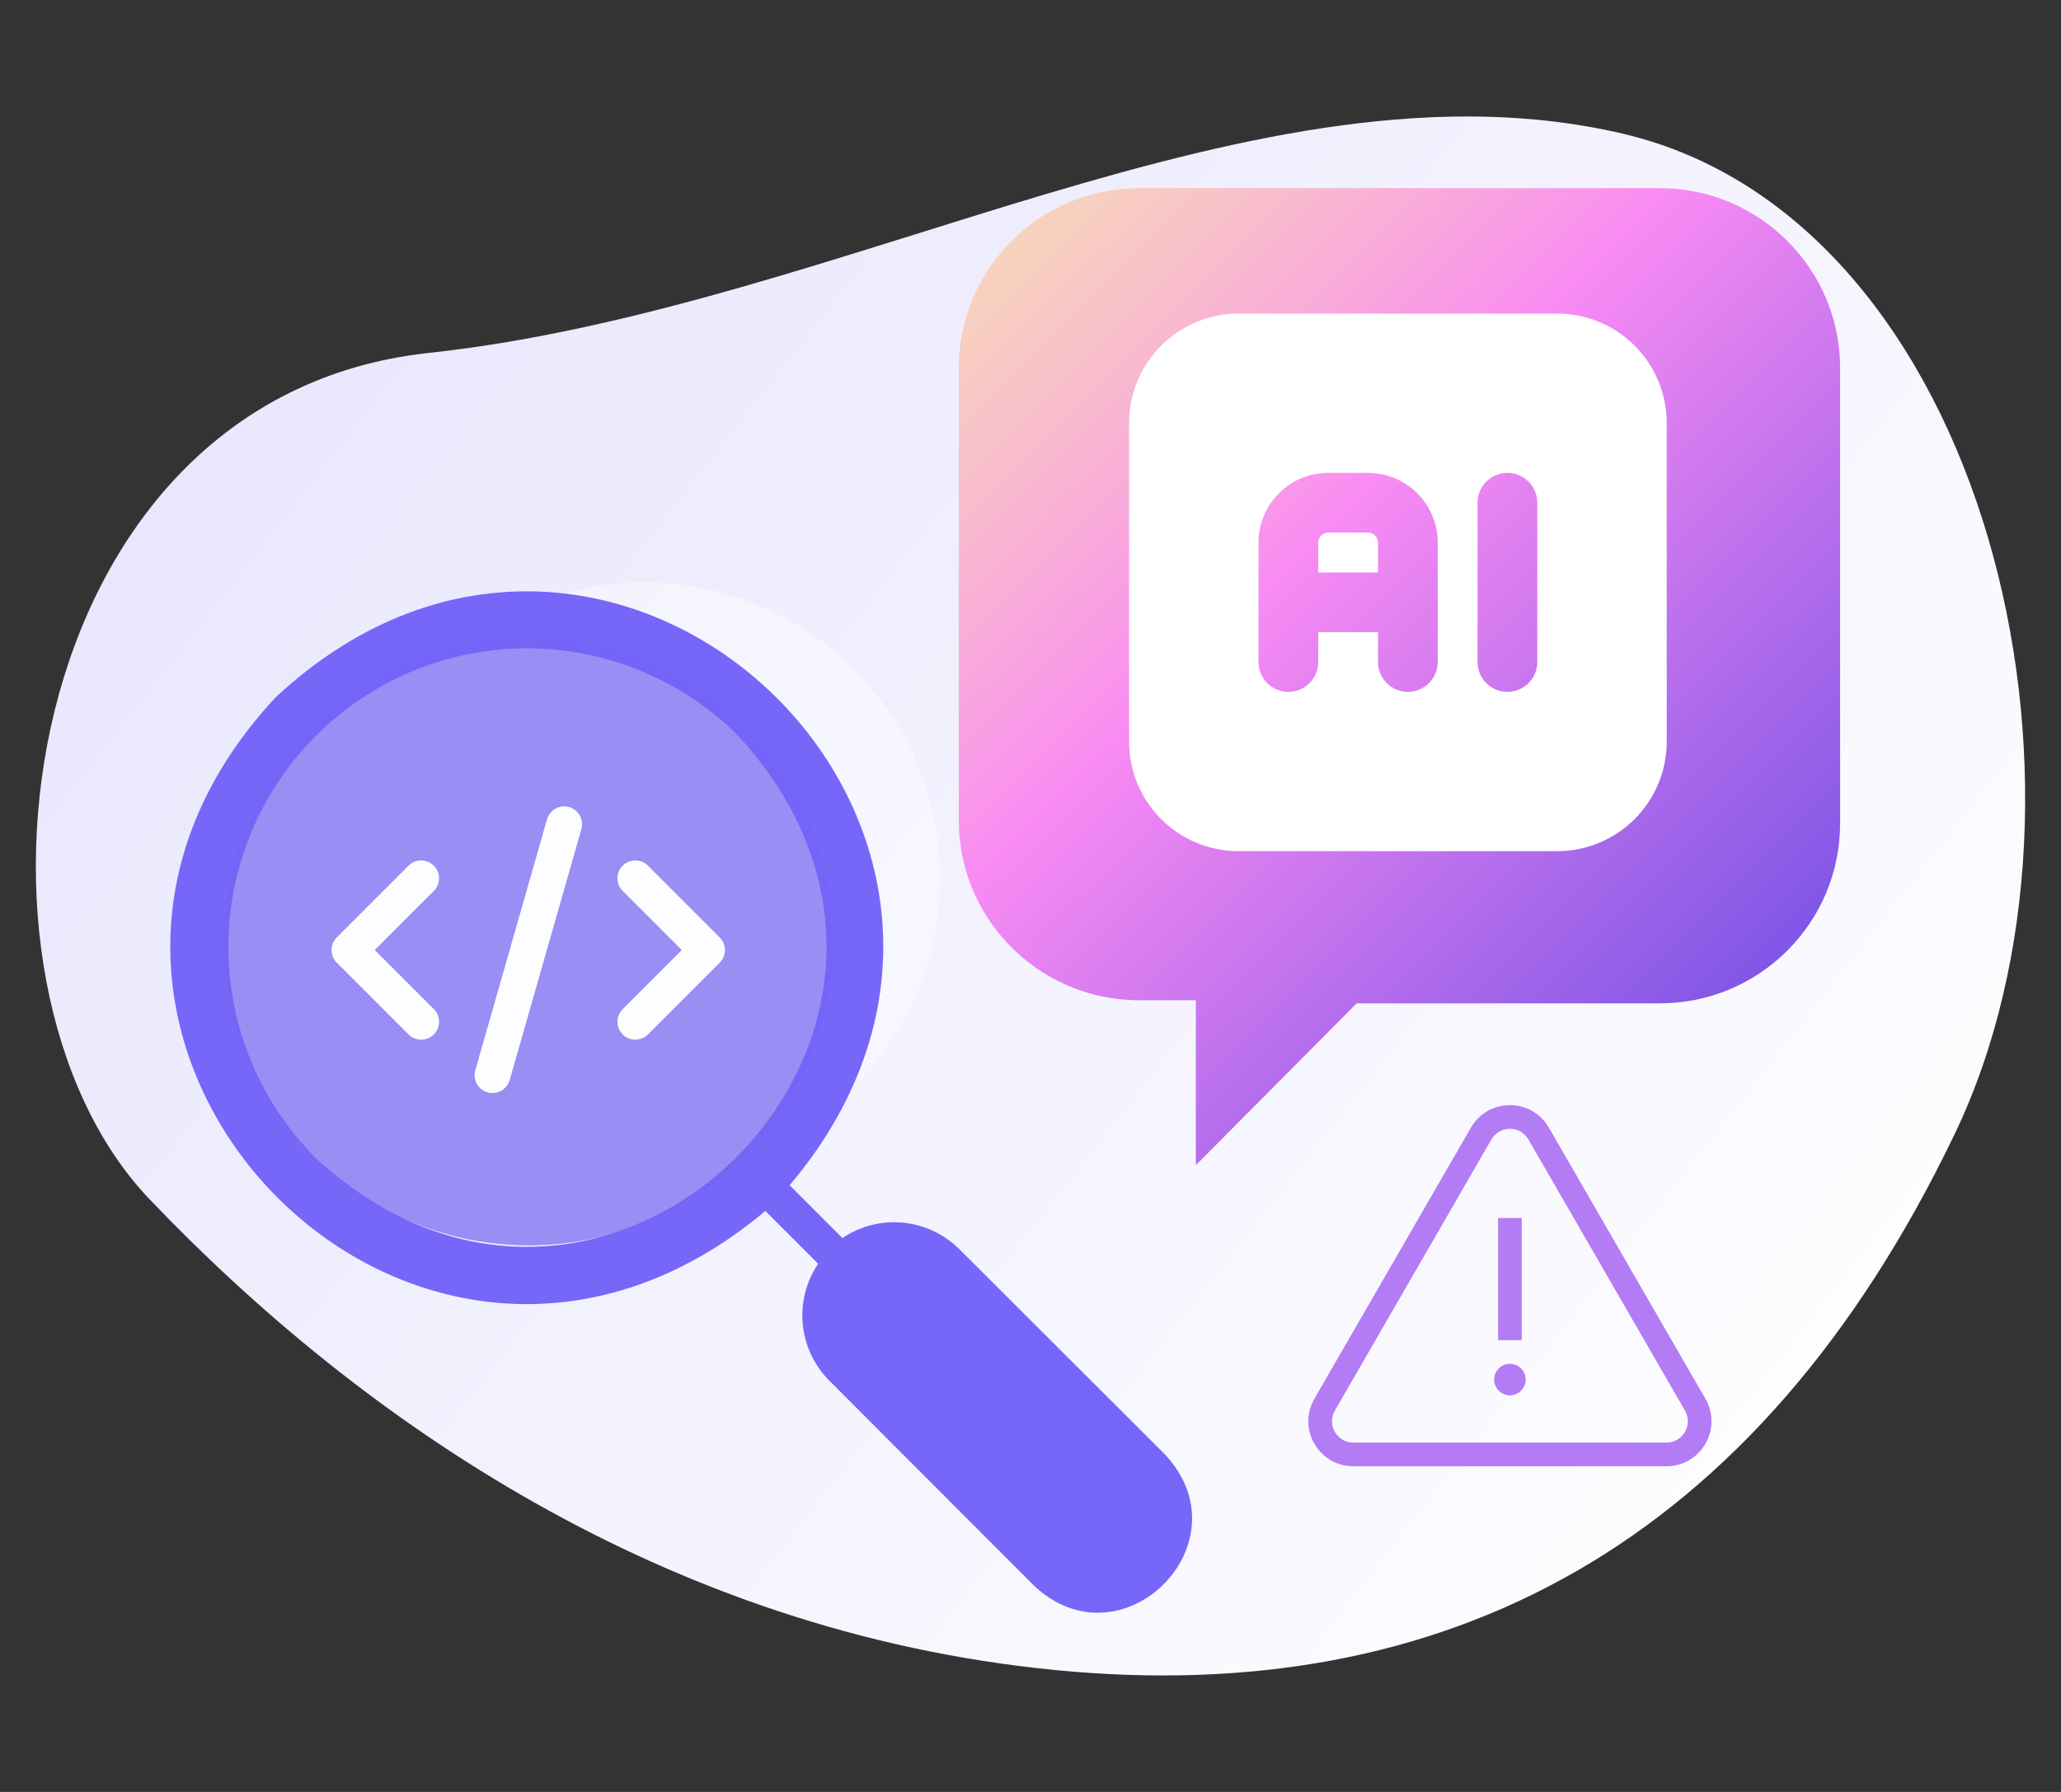 <svg width="230" height="200" viewBox="0 0 230 200" fill="none" xmlns="http://www.w3.org/2000/svg">
<rect x="0" y="0" width="230" height="200" fill="#333333" stroke="none"/>
<path fill-rule="evenodd" clip-rule="evenodd" d="M117.716 186.393C161.257 190.665 196.054 172.561 218.13 126.583C236.613 88.088 221.84 24.556 181.175 14.938C140.51 5.32 94.246 34.376 47.86 39.389C1.473 44.401 -6.716 109.327 16.679 133.837C40.075 158.348 74.175 182.12 117.716 186.393Z" fill="url(#paint0_linear_9964_1919)"/>
<circle opacity="0.55" cx="71.906" cy="98" r="33" fill="#FAFBFF"/>
<path d="M190.319 156.116L172.85 125.859C171.942 124.287 170.316 123.348 168.5 123.348C166.684 123.348 165.058 124.287 164.15 125.859L146.681 156.116C145.773 157.689 145.773 159.566 146.681 161.139C147.589 162.712 149.215 163.651 151.031 163.651H185.969C187.785 163.651 189.411 162.712 190.319 161.139C191.227 159.566 191.227 157.689 190.319 156.116ZM188.034 159.82C187.603 160.566 186.831 161.012 185.969 161.012H151.031C150.169 161.012 149.397 160.566 148.966 159.82C148.535 159.073 148.535 158.182 148.966 157.435L166.435 127.178C166.866 126.432 167.638 125.986 168.5 125.986C169.362 125.986 170.134 126.432 170.565 127.178L188.034 157.435C188.465 158.182 188.465 159.073 188.034 159.82Z" fill="#B37CF5"/>
<path d="M168.501 152.217C167.531 152.217 166.742 153.006 166.742 153.976C166.742 154.946 167.531 155.736 168.501 155.736C169.471 155.736 170.26 154.946 170.26 153.976C170.26 153.006 169.471 152.217 168.501 152.217ZM167.182 135.945H169.821V149.578H167.182V135.945Z" fill="#B37CF5"/>
<circle cx="59" cy="105" r="34" fill="#988EF4"/>
<path opacity="0.98" d="M37.584 107.447L45.566 115.429C45.75 115.619 45.971 115.771 46.214 115.876C46.458 115.981 46.719 116.036 46.984 116.038C47.249 116.04 47.512 115.99 47.757 115.889C48.002 115.789 48.225 115.641 48.413 115.454C48.6 115.266 48.748 115.043 48.849 114.798C48.949 114.553 48.999 114.29 48.997 114.025C48.995 113.76 48.94 113.498 48.835 113.255C48.73 113.011 48.578 112.791 48.388 112.607L41.817 106.036L48.388 99.465C48.578 99.281 48.73 99.061 48.835 98.817C48.94 98.573 48.995 98.312 48.997 98.047C48.999 97.782 48.949 97.519 48.849 97.274C48.748 97.028 48.6 96.806 48.413 96.618C48.225 96.431 48.002 96.283 47.757 96.183C47.512 96.082 47.249 96.032 46.984 96.034C46.719 96.036 46.458 96.091 46.214 96.196C45.971 96.3 45.75 96.453 45.566 96.643L37.584 104.625C37.21 104.999 37 105.507 37 106.036C37 106.565 37.21 107.073 37.584 107.447ZM72.334 96.643C72.15 96.453 71.93 96.3 71.686 96.196C71.443 96.091 71.181 96.036 70.916 96.034C70.651 96.032 70.388 96.082 70.143 96.183C69.898 96.283 69.675 96.431 69.488 96.618C69.3 96.806 69.152 97.028 69.052 97.274C68.951 97.519 68.901 97.782 68.903 98.047C68.906 98.312 68.961 98.573 69.065 98.817C69.17 99.061 69.322 99.281 69.512 99.465L76.084 106.036L69.512 112.607C69.322 112.791 69.17 113.011 69.065 113.255C68.961 113.498 68.906 113.76 68.903 114.025C68.901 114.29 68.951 114.553 69.052 114.798C69.152 115.043 69.3 115.266 69.488 115.454C69.675 115.641 69.898 115.789 70.143 115.889C70.388 115.99 70.651 116.04 70.916 116.038C71.181 116.036 71.443 115.981 71.686 115.876C71.93 115.771 72.15 115.619 72.334 115.429L80.316 107.447C80.69 107.073 80.9 106.565 80.9 106.036C80.9 105.507 80.69 104.999 80.316 104.625L72.334 96.643ZM61.023 91.521L53.041 119.458C52.896 119.966 52.959 120.512 53.215 120.974C53.472 121.437 53.902 121.778 54.41 121.924C54.589 121.974 54.774 121.999 54.959 122C55.393 122 55.815 121.858 56.16 121.597C56.507 121.335 56.758 120.968 56.877 120.551L64.859 92.614C64.942 92.359 64.973 92.09 64.95 91.822C64.926 91.555 64.849 91.295 64.723 91.058C64.597 90.821 64.425 90.612 64.216 90.444C64.007 90.275 63.767 90.15 63.509 90.076C63.251 90.003 62.98 89.982 62.714 90.015C62.448 90.049 62.191 90.135 61.959 90.27C61.727 90.405 61.525 90.585 61.364 90.8C61.203 91.015 61.087 91.26 61.023 91.521Z" fill="white"/>
<path opacity="0.98" d="M30.767 77.822C68.44 42.762 121.216 93.103 88.12 132.288L94.013 138.18C95.997 136.841 98.386 136.234 100.769 136.463C103.152 136.693 105.382 137.744 107.074 139.437L129.956 162.28C139.345 172.199 125.144 186.302 115.324 176.913L92.559 154.109C90.866 152.417 89.814 150.188 89.585 147.804C89.356 145.421 89.963 143.032 91.302 141.048L85.41 135.156C46.107 168.173 -4.175 115.298 30.767 77.822ZM35.246 129.263C67.733 159.197 112.24 114.728 82.385 82.124C76.134 75.873 67.656 72.361 58.815 72.361C49.975 72.361 41.497 75.873 35.246 82.124C28.995 88.375 25.483 96.853 25.483 105.693C25.483 114.534 28.995 123.012 35.246 129.263Z" fill="#7364F8"/>
<path fill-rule="evenodd" clip-rule="evenodd" d="M107 51.619V41.087C107 29.993 116.011 21 127.127 21H185.222C196.338 21 205.349 29.993 205.349 41.087V91.899C205.349 102.993 196.338 111.986 185.222 111.986H151.4L133.452 130.043V111.637H127.127C126.061 111.637 125.014 111.554 123.992 111.395C114.365 109.892 107 101.579 107 91.55V63.058" fill="url(#paint1_linear_9964_1919)"/>
<path fill-rule="evenodd" clip-rule="evenodd" d="M186 47.222C186 43.981 184.712 40.872 182.42 38.58C180.128 36.288 177.019 35 173.778 35H138.222C134.981 35 131.872 36.288 129.58 38.58C127.288 40.872 126 43.981 126 47.222V82.778C126 86.019 127.288 89.128 129.58 91.42C131.872 93.712 134.981 95 138.222 95H173.778C177.019 95 180.128 93.712 182.42 91.42C184.712 89.128 186 86.019 186 82.778V47.222ZM164.889 56.111V73.889C164.889 74.773 165.24 75.621 165.865 76.246C166.49 76.871 167.338 77.222 168.222 77.222C169.106 77.222 169.954 76.871 170.579 76.246C171.204 75.621 171.556 74.773 171.556 73.889V56.111C171.556 55.227 171.204 54.379 170.579 53.754C169.954 53.129 169.106 52.778 168.222 52.778C167.338 52.778 166.49 53.129 165.865 53.754C165.24 54.379 164.889 55.227 164.889 56.111ZM160.444 73.889V60.556C160.444 58.493 159.625 56.514 158.166 55.056C156.708 53.597 154.729 52.778 152.667 52.778H148.222C146.159 52.778 144.181 53.597 142.723 55.056C141.264 56.514 140.444 58.493 140.444 60.556V73.889C140.444 74.773 140.796 75.621 141.421 76.246C142.046 76.871 142.894 77.222 143.778 77.222C144.662 77.222 145.51 76.871 146.135 76.246C146.76 75.621 147.111 74.773 147.111 73.889V70.556H153.778V73.889C153.778 74.773 154.129 75.621 154.754 76.246C155.379 76.871 156.227 77.222 157.111 77.222C157.995 77.222 158.843 76.871 159.468 76.246C160.093 75.621 160.444 74.773 160.444 73.889ZM147.111 63.889H153.778V60.556C153.778 60.261 153.661 59.978 153.452 59.77C153.244 59.562 152.961 59.444 152.667 59.444H148.222C147.928 59.444 147.645 59.562 147.437 59.77C147.228 59.978 147.111 60.261 147.111 60.556V63.889Z" fill="white"/>
<defs>
<linearGradient id="paint0_linear_9964_1919" x1="-81.583" y1="-54.206" x2="212.709" y2="175.777" gradientUnits="userSpaceOnUse">
<stop stop-color="#DBD8FB"/>
<stop offset="1" stop-color="white"/>
</linearGradient>
<linearGradient id="paint1_linear_9964_1919" x1="70.138" y1="4.434" x2="246.031" y2="181.664" gradientUnits="userSpaceOnUse">
<stop offset="0.143" stop-color="#F9DA9B" stop-opacity="0.74"/>
<stop offset="0.375" stop-color="#F98BF3"/>
<stop offset="0.762" stop-color="#5242E2"/>
</linearGradient>
</defs>
</svg>

